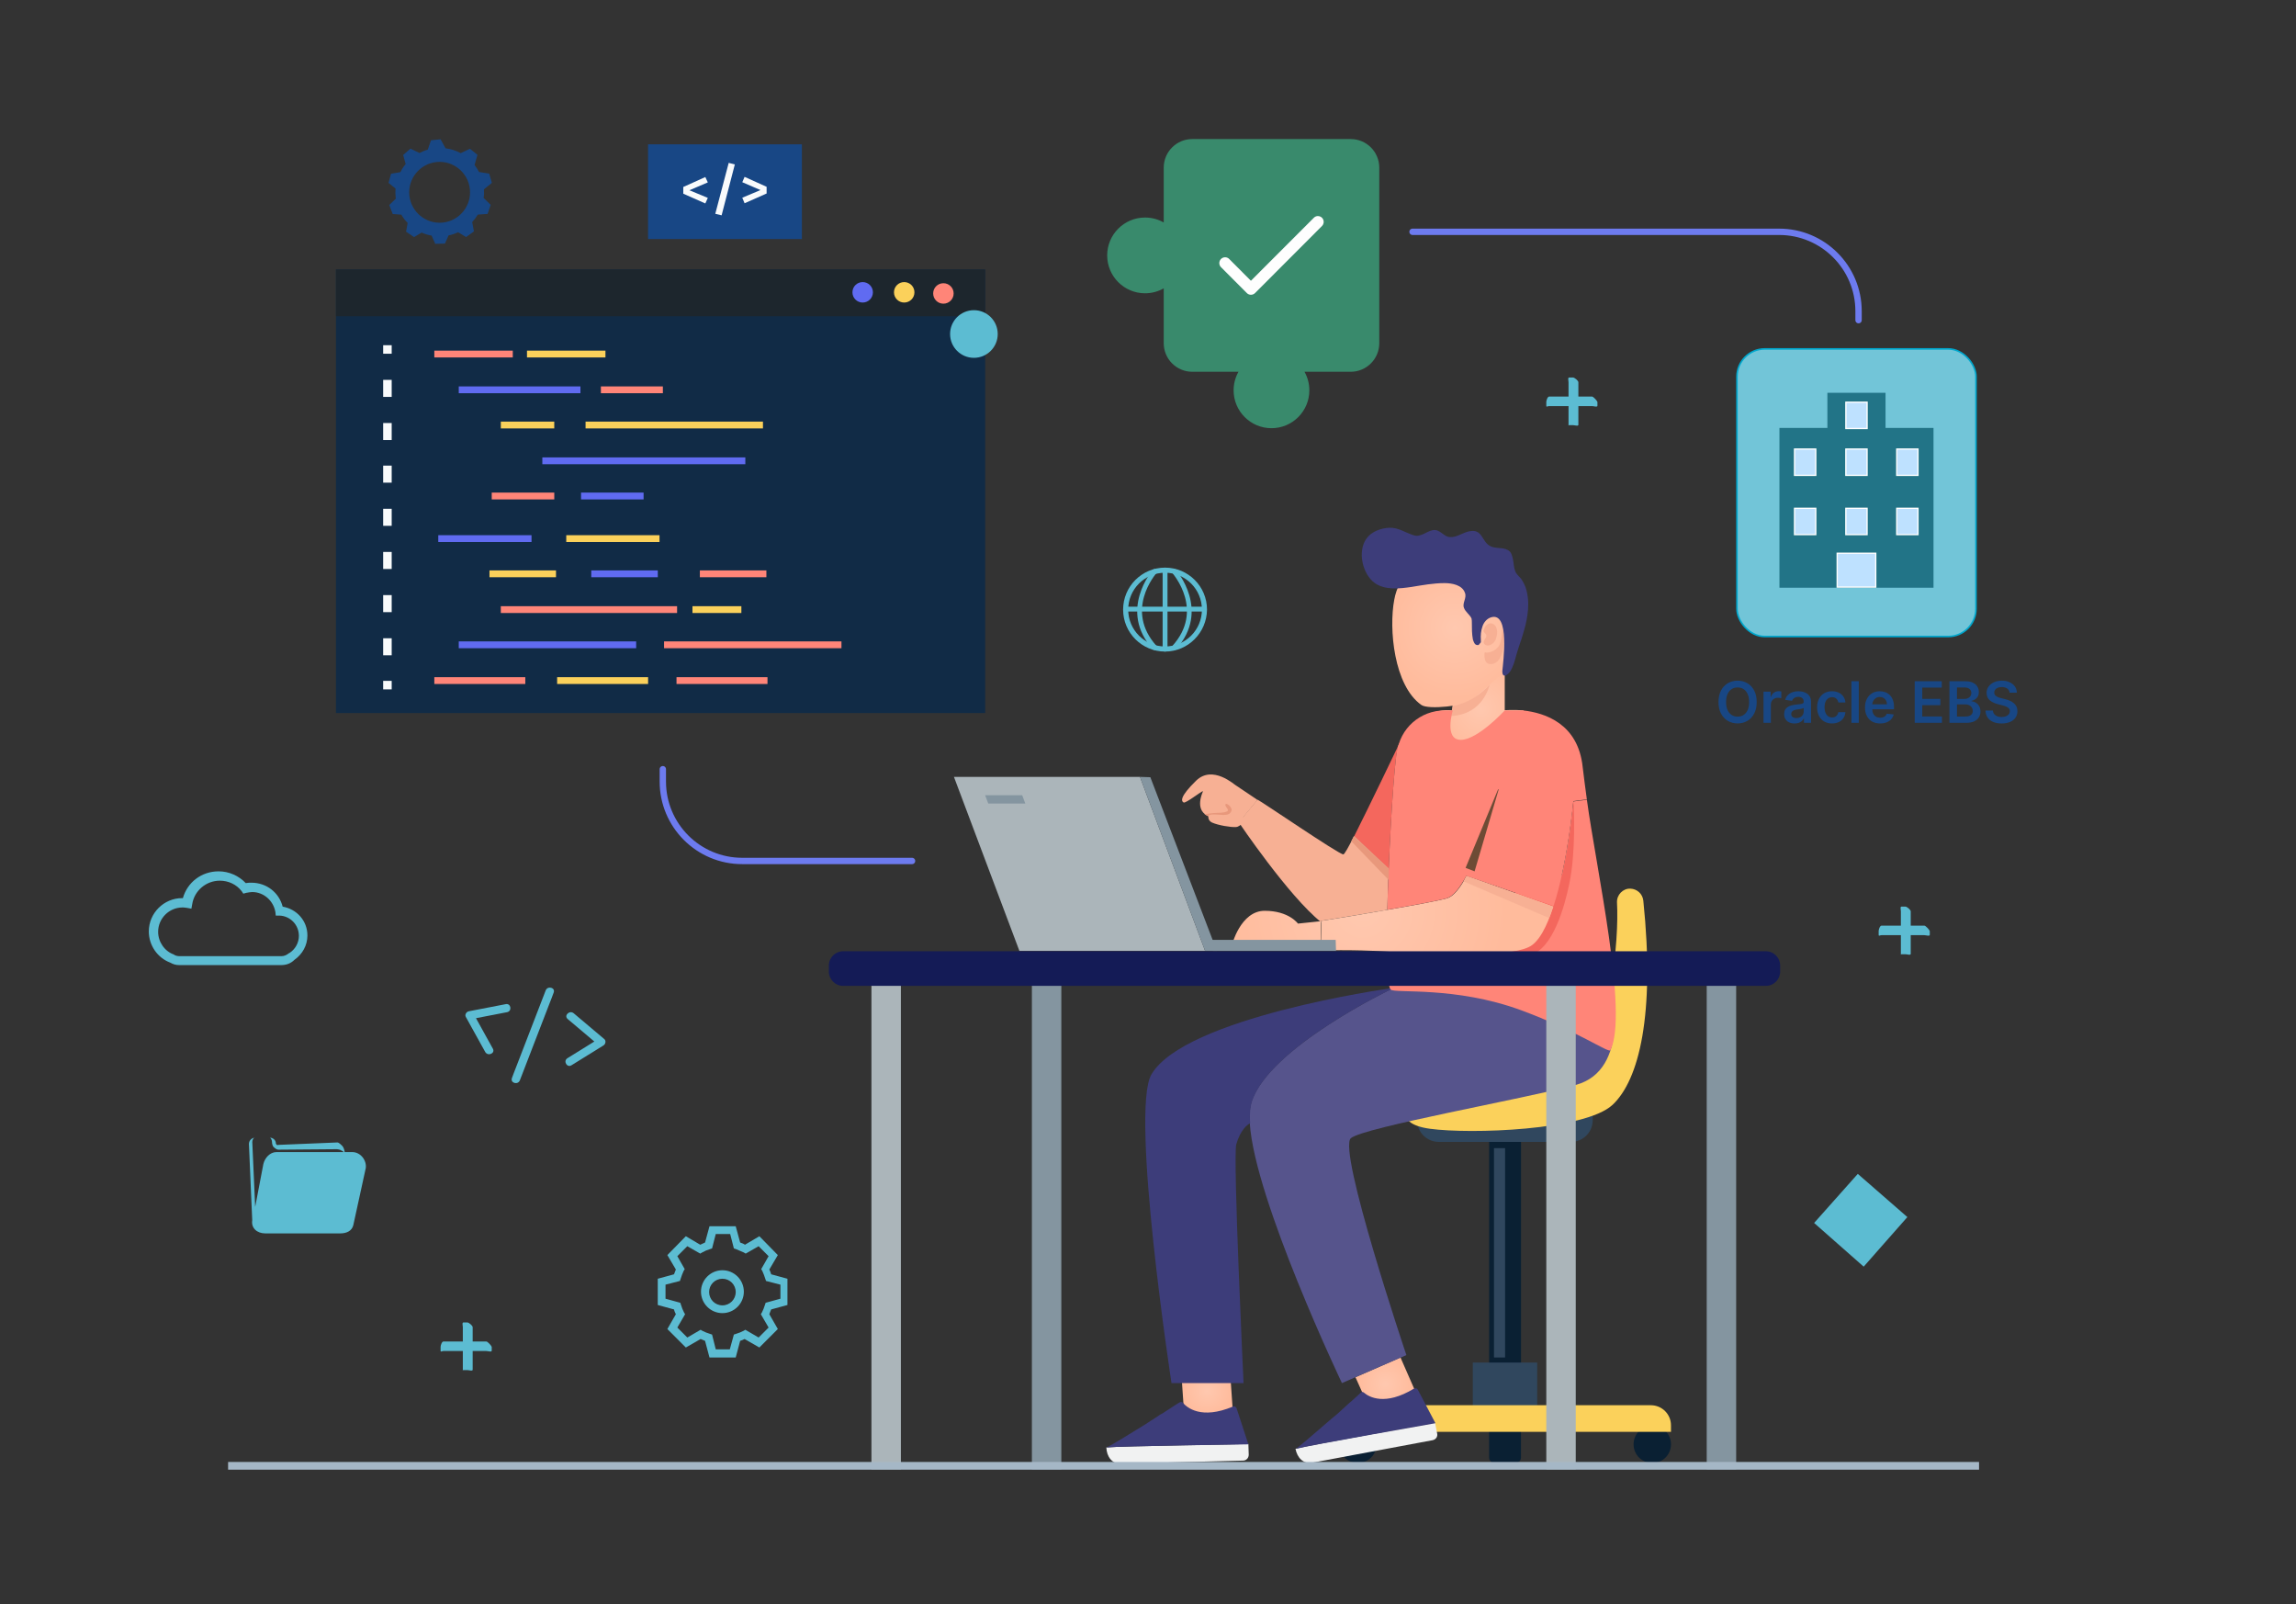 <svg width="723" height="505" viewBox="0 0 723 505" fill="none" xmlns="http://www.w3.org/2000/svg">
<rect x="0" y="0" width="723" height="505" fill="#333333" stroke="none"/>
<path d="M152.396 59.592L154.891 57.566L154.05 54.654L150.853 54.148C150.427 53.356 149.958 52.618 149.445 51.934L150.345 48.745L147.985 46.825L145.08 48.206C143.623 47.422 141.996 46.901 140.303 46.682L138.733 43.846L135.717 44.156L134.695 47.112C133.786 47.353 132.892 47.74 132.1 48.166L129.255 46.788L126.955 48.794L127.742 51.662C127.082 52.418 126.53 53.261 126.085 54.192L123.139 54.692L122.354 57.575L124.553 59.363C124.493 60.205 124.481 61.042 124.571 61.917C124.591 62.112 124.611 62.306 124.636 62.55L122.579 64.531L123.658 67.369L126.383 67.579C126.925 68.556 127.604 69.42 128.37 70.176L127.868 72.931L130.402 74.636L132.763 73.214C133.742 73.654 134.808 73.986 135.908 74.168L137.059 76.753L140.099 76.685L141.259 74.108C142.319 73.901 143.316 73.552 144.253 73.112L146.768 74.622L149.239 72.844L148.69 69.903C149.355 69.195 149.961 68.395 150.464 67.557L153.538 67.339L154.522 64.485L152.283 62.307C152.441 61.456 152.448 60.57 152.396 59.592ZM128.904 61.52C128.363 56.267 132.202 51.547 137.455 51.006C142.708 50.465 147.428 54.304 147.969 59.557C148.51 64.809 144.671 69.53 139.418 70.071C134.166 70.612 129.445 66.773 128.904 61.52Z" fill="#184785"/>
<path d="M310.226 84.84H105.789V224.47H310.226V84.84Z" fill="#112B46"/>
<path d="M310.226 84.84H105.789V99.554H310.226V84.84Z" fill="#1D262D"/>
<path d="M274.875 92.021C274.875 93.809 273.443 95.239 271.653 95.239C269.862 95.239 268.43 93.809 268.43 92.021C268.43 90.233 269.862 88.803 271.653 88.803C273.443 88.803 274.875 90.233 274.875 92.021Z" fill="#606BF1"/>
<path d="M287.954 92.021C287.954 93.809 286.521 95.239 284.731 95.239C282.94 95.239 281.508 93.809 281.508 92.021C281.508 90.233 282.94 88.803 284.731 88.803C286.521 88.803 287.954 90.233 287.954 92.021Z" fill="#FBD15B"/>
<path d="M300.297 92.378C300.297 94.166 298.865 95.596 297.074 95.596C295.284 95.596 293.852 94.166 293.852 92.378C293.852 90.59 295.284 89.16 297.074 89.16C298.865 89.16 300.297 90.59 300.297 92.378Z" fill="#FF8578"/>
<path d="M161.474 110.379H136.766V112.524H161.474V110.379Z" fill="#FF8578"/>
<path d="M190.654 110.379H165.945V112.524H190.654V110.379Z" fill="#FBD15B"/>
<path d="M182.778 121.641H144.461V123.786H182.778V121.641Z" fill="#606BF1"/>
<path d="M208.735 121.641H189.219V123.786H208.735V121.641Z" fill="#FF8578"/>
<path d="M174.534 132.723H157.703V134.868H174.534V132.723Z" fill="#FBD15B"/>
<path d="M240.254 132.723H184.391V134.868H240.254V132.723Z" fill="#FBD15B"/>
<path d="M234.702 143.99H170.781V146.136H234.702V143.99Z" fill="#606BF1"/>
<path d="M174.539 155.072H154.844V157.218H174.539V155.072Z" fill="#FF8578"/>
<path d="M202.664 155.072H182.969V157.218H202.664V155.072Z" fill="#606BF1"/>
<path d="M165.414 213.176H136.766V215.321H165.414V213.176Z" fill="#FF8578"/>
<path d="M204.085 213.176H175.438V215.321H204.085V213.176Z" fill="#FBD15B"/>
<path d="M241.679 213.176H213.031V215.321H241.679V213.176Z" fill="#FF8578"/>
<path d="M200.324 201.914H144.461V204.059H200.324V201.914Z" fill="#606BF1"/>
<path d="M264.973 201.914H209.109V204.059H264.973V201.914Z" fill="#FF8578"/>
<path d="M213.209 190.83H157.703V192.975H213.209V190.83Z" fill="#FF8578"/>
<path d="M233.453 190.83H218.055V192.975H233.453V190.83Z" fill="#FBD15B"/>
<path d="M175.082 179.566H154.133V181.712H175.082V179.566Z" fill="#FBD15B"/>
<path d="M207.136 179.566H186.188V181.712H207.136V179.566Z" fill="#606BF1"/>
<path d="M241.332 179.566H220.383V181.712H241.332V179.566Z" fill="#FF8578"/>
<path d="M207.677 168.48H178.312V170.626H207.677V168.48Z" fill="#FBD15B"/>
<path d="M167.372 168.48H138.008V170.626H167.372V168.48Z" fill="#606BF1"/>
<path d="M123.342 108.672H120.656V111.354H123.342V108.672Z" fill="#F9FBFC"/>
<path d="M123.342 206.292H120.656V200.929H123.342V206.292ZM123.342 192.705H120.656V187.341H123.342V192.705ZM123.342 179.117H120.656V173.753H123.342V179.117ZM123.342 165.529H120.656V160.166H123.342V165.529ZM123.342 151.942H120.656V146.578H123.342V151.942ZM123.342 138.533H120.656V133.17H123.342V138.533ZM123.342 124.946H120.656V119.582H123.342V124.946Z" fill="#F9FBFC"/>
<path d="M123.342 214.336H120.656V217.018H123.342V214.336Z" fill="#F9FBFC"/>
<path d="M252.513 45.434H204.07V75.251H252.513V45.434Z" fill="#184785"/>
<path d="M222.886 57.419L217.095 59.889L222.886 62.298L222.102 64.045L215.164 60.973V58.865L222.102 55.732L222.886 57.419Z" fill="#F9FBFC"/>
<path d="M231.396 51.757L227.233 67.781L225.242 67.299L229.465 51.275L231.396 51.757Z" fill="#F9FBFC"/>
<path d="M241.404 58.806V60.914L234.466 63.987L233.742 62.24L239.473 59.83L233.742 57.361L234.466 55.674L241.404 58.806Z" fill="#F9FBFC"/>
<path d="M479.727 223.649C479.618 224.848 477.873 237.81 464.673 237.81C450.71 237.81 453.11 223.976 453.11 223.976V223.867C454.419 223.54 455.946 223.432 457.474 223.649V217.114L473.291 208.291H473.837V223.54C473.728 223.649 476.237 223.323 479.727 223.649Z" fill="url(#paint0_radial_2590_454)"/>
<path d="M471.99 179.205C474.281 181.492 475.917 184.433 476.79 188.028C478.317 194.672 476.899 201.752 474.935 208.288C474.608 209.377 474.172 210.466 473.517 211.447C473.081 212.1 472.426 212.645 471.772 213.189C468.936 215.586 466.099 218.091 463.372 220.487C461.518 222.121 449.736 223.537 447.555 221.903C438.937 215.804 437.3 197.94 439.046 188.79C441.773 173.759 461.299 168.313 471.99 179.205Z" fill="url(#paint1_radial_2590_454)"/>
<path d="M467.189 198.596C467.298 197.18 468.825 195.546 470.352 196.527C471.879 197.507 471.552 200.121 470.897 201.537C470.352 202.626 468.716 203.824 467.516 202.844C466.534 201.973 468.061 200.992 468.061 200.121C468.061 199.359 466.643 198.923 467.298 198.16" fill="#F7B094"/>
<path d="M467.518 205.349C469.045 205.785 471.772 204.587 472.427 202.408C473.081 200.23 473.081 197.725 473.081 197.725C473.081 197.725 473.845 199.685 473.518 202.844C473.191 206.003 471.991 209.053 469.482 209.053C466.864 209.162 467.518 205.349 467.518 205.349Z" fill="#F7B094"/>
<path d="M465.555 203.061C465.555 203.061 465.446 203.061 465.337 203.061C464.355 203.17 464.028 201.972 463.809 201.318C463.482 199.576 463.482 197.833 463.482 196.09C463.482 195.654 463.482 195.11 463.373 194.674C462.828 193.476 461.409 192.604 460.973 191.297C460.428 189.772 461.955 188.247 461.3 186.614C460.428 184.108 457.155 183.564 454.864 183.564C451.373 183.564 447.883 184.217 444.501 184.762C440.792 185.306 436.21 185.851 432.938 183.564C429.011 180.732 427.374 173.543 430.32 169.512C431.847 167.334 434.901 166.245 437.519 166.136C440.356 166.027 442.646 167.77 445.265 168.532C447.337 169.186 449.301 167.225 451.155 166.898C453.555 166.463 454.537 169.077 456.719 169.077C458.791 169.186 460.755 167.552 462.828 167.225C466.864 166.463 466.537 170.493 469.264 171.909C470.9 172.78 473.082 172.236 474.718 173.107C476.027 173.76 476.136 174.959 476.463 176.266C476.682 177.355 476.682 178.662 477.118 179.751C477.445 180.732 478.209 181.276 478.863 182.039C479.518 182.91 479.954 183.782 480.391 184.871C481.154 187.158 481.372 189.663 481.154 192.06C480.827 196.09 479.518 200.011 478.209 203.824C477.336 206.329 477.009 208.834 475.7 211.122C475.373 211.775 473.736 213.518 473.191 212.211C473.082 211.884 473.082 211.557 473.082 211.231C473.3 208.725 475.591 192.387 469.482 194.347C468.173 194.783 467.3 195.872 466.864 197.07C466.318 198.595 466.209 200.011 466.318 201.536C466.318 201.754 466.318 201.972 466.318 202.19C465.882 202.626 465.773 202.952 465.555 203.061Z" fill="#3D3D7A"/>
<path d="M457.374 222.232C464.355 221.143 469.046 215.588 469.046 215.588C469.046 215.588 467.192 224.955 456.938 225.391L457.374 222.232Z" fill="#F7B094"/>
<path d="M468.922 349.674H478.958V446.072C478.958 447.053 478.194 447.815 477.212 447.815H470.667C469.685 447.815 468.922 447.053 468.922 446.072V349.674Z" fill="#0A2033"/>
<path d="M446.234 351.09H501.541V352.615C501.541 356.427 498.487 359.477 494.669 359.477H453.107C449.289 359.477 446.234 356.427 446.234 352.615V351.09Z" fill="#30475E"/>
<path d="M468.914 436.484H478.95V458.814C478.95 459.794 478.186 460.557 477.205 460.557H470.659C469.678 460.557 468.914 459.794 468.914 458.814V436.484Z" fill="#0A2033"/>
<path d="M421.68 454.677C421.68 457.945 424.298 460.559 427.57 460.559C430.843 460.559 433.461 457.945 433.461 454.677C433.461 451.409 430.843 448.795 427.57 448.795C424.298 448.795 421.68 451.409 421.68 454.677Z" fill="#0A2033"/>
<path d="M514.406 454.677C514.406 457.945 517.024 460.559 520.297 460.559C523.57 460.559 526.188 457.945 526.188 454.677C526.188 451.409 523.57 448.795 520.297 448.795C517.024 448.795 514.406 451.409 514.406 454.677Z" fill="#0A2033"/>
<path d="M463.772 446.586H484.062V428.94H463.772V446.586Z" fill="#30475E"/>
<path d="M421.679 450.756H526.185V448.687C526.185 445.201 523.348 442.369 519.858 442.369H427.897C424.407 442.369 421.57 445.201 421.57 448.687V450.756H421.679Z" fill="#FBD15B"/>
<path d="M473.944 361.439H470.453V427.339H473.944V361.439Z" fill="#30475E"/>
<path d="M513.441 279.744C511.041 279.635 509.077 281.705 509.186 284.101C509.841 296.083 507.332 325.275 496.205 335.187C482.569 347.387 443.843 345.753 443.843 345.753C443.843 345.753 437.407 353.595 450.28 355.338C463.043 357.081 499.041 355.883 507.768 347.822C516.168 339.98 521.186 319.393 517.477 283.557C517.259 281.378 515.514 279.853 513.441 279.744Z" fill="#FBD15B"/>
<path d="M441.009 427.34L445.591 437.797L431.519 444.005L426.828 433.549L441.009 427.34Z" fill="url(#paint2_radial_2590_454)"/>
<path d="M507.439 310.9C506.566 312.643 443.951 310.9 437.951 311.445C437.951 311.445 399.661 329.744 394.098 346.846C393.552 348.588 393.334 350.876 393.552 353.599C395.08 377.671 422.569 435.401 422.569 435.401L426.824 433.55L440.896 427.45L442.86 426.578C442.86 426.578 421.042 361.768 425.406 358.283C429.769 354.797 479.186 346.083 496.312 341.508C513.548 336.716 507.439 310.9 507.439 310.9Z" fill="#56548C"/>
<path d="M387.225 430.062L388.316 445.857H372.935L371.844 430.062H387.225Z" fill="url(#paint3_radial_2590_454)"/>
<path d="M437.734 311.01L437.189 311.228C437.189 311.228 373.045 320.268 362.573 338.241C355.81 349.896 368.9 435.402 368.9 435.402H391.59C391.59 435.402 388.208 364.165 389.299 360.244C390.608 355.669 392.79 354.035 393.663 353.599C393.445 350.876 393.663 348.589 394.208 346.846C399.663 329.745 438.061 311.445 438.061 311.445C437.952 311.445 437.843 311.228 437.734 311.01Z" fill="#3D3D7A"/>
<path d="M499.701 251.754L495.447 252.299C495.447 252.299 494.356 263.845 491.847 275.499L438.176 295.868L437.412 299.79C437.194 299.79 436.976 299.79 436.758 299.79C436.758 300.552 436.758 301.424 436.758 302.077C436.867 306.543 437.194 309.811 437.631 311.009C437.74 311.227 437.849 311.445 437.958 311.554C439.376 312.752 458.357 310.464 478.865 317.98C496.647 324.516 506.573 331.596 507.119 330.615C512.791 318.96 502.646 273.43 499.701 251.754Z" fill="#FF8578"/>
<path d="M494.138 278.331C492.72 285.194 489.011 298.809 481.811 300.661C472.32 303.057 453.994 302.948 436.867 301.968C436.867 301.206 436.867 300.443 436.867 299.681C437.085 299.681 437.304 299.681 437.522 299.681L438.285 295.759L491.956 275.39C494.465 263.844 495.556 252.189 495.556 252.189C495.556 252.189 495.556 252.298 495.556 252.407C495.556 254.368 496.32 268.201 494.138 278.331Z" fill="#F4675D"/>
<path d="M440.354 234.652C439.372 236.395 438.063 255.021 437.299 273.538L426.391 263.3C430.972 254.259 440.354 234.652 440.354 234.652Z" fill="#F4675D"/>
<path d="M433.814 286.937C424.542 288.571 416.033 289.878 416.033 289.878V290.313C405.779 282.144 390.07 258.834 390.07 258.834C390.07 258.834 394.761 253.17 395.961 251.754C396.179 251.536 421.706 269.073 423.015 268.964C423.342 268.964 424.651 266.677 426.396 263.191L437.305 273.43C437.087 277.787 436.978 282.253 436.869 286.392C435.887 286.61 434.796 286.828 433.814 286.937Z" fill="#F7B094"/>
<path d="M416.027 289.986L415.809 297.611H387.883C387.883 297.611 390.61 286.719 398.246 286.719C405.882 286.719 408.718 290.749 408.718 290.749L416.027 289.986Z" fill="url(#paint4_radial_2590_454)"/>
<path d="M395.737 251.645L395.955 251.863C394.755 253.388 390.064 258.943 390.064 258.943L387.119 256.873C387.119 256.873 383.955 258.834 380.137 256.765C376.21 254.695 378.61 249.684 378.828 249.031C378.064 249.249 373.374 252.952 372.719 252.625C371.956 252.19 371.41 250.883 376.646 245.763C381.883 240.644 388.864 247.179 389.082 247.179L395.737 251.645Z" fill="#F7B094"/>
<path d="M380.794 255.891C380.794 255.891 379.703 257.961 381.667 258.941C383.631 259.812 387.558 260.466 389.194 260.357C390.83 260.248 392.139 257.852 392.139 257.852L387.121 253.168H383.085L380.794 255.891Z" fill="#F7B094"/>
<path d="M380.466 256.981C380.793 256.001 383.629 256.546 385.375 256.546C386.684 256.546 387.447 256.219 387.774 255.239C388.211 254.258 386.247 252.624 385.92 253.169C385.593 253.714 386.574 254.367 386.684 255.021C386.684 255.674 384.829 255.892 383.302 255.892C381.775 255.892 379.266 256.328 379.266 256.328L380.466 256.981Z" fill="#E8987C"/>
<path d="M489.119 285.407L461.847 275.713C459.884 279.416 457.702 282.248 455.63 282.793C452.466 283.664 444.721 285.08 436.976 286.388C435.994 286.605 434.903 286.714 433.921 286.932C424.649 288.566 416.14 289.873 416.14 289.873V290.309V290.636L415.922 297.498V299.241C415.922 299.241 425.194 298.805 436.867 299.567C453.23 300.766 474.392 301.419 481.374 298.151C484.538 296.735 487.156 291.616 489.119 285.407Z" fill="url(#paint5_radial_2590_454)"/>
<path d="M461.732 275.713L489.113 285.407L487.804 289.002L460.859 277.456L461.732 275.713Z" fill="#F7B094"/>
<path d="M461.731 275.714C459.768 279.418 457.586 282.25 455.513 282.795C452.35 283.666 444.605 285.082 436.859 286.389C436.968 282.25 437.078 277.893 437.296 273.427C438.059 254.91 439.368 236.284 440.35 234.541C441.877 231.6 446.241 225.282 453.004 223.866V223.975C453.004 223.975 450.713 237.809 464.567 237.809C477.876 237.809 479.512 224.956 479.621 223.648C486.494 224.411 496.966 227.788 498.384 241.512C498.712 244.235 499.148 247.721 499.693 251.642L495.439 252.187C495.439 252.187 493.694 271.466 489.221 285.191H489.112L461.731 275.714Z" fill="#FF8578"/>
<path d="M461.508 273.211L472.417 246.852L464.344 274.301L461.508 273.211Z" fill="#6D4B35"/>
<path d="M479.732 223.648H473.841C473.841 223.648 465.333 232.907 459.987 232.907C454.642 232.907 457.478 223.648 457.478 223.648H454.86C447.224 223.648 440.788 229.313 439.915 236.937C439.806 237.809 439.697 238.571 439.697 239.334C439.152 244.998 461.842 249.028 461.842 249.028L473.514 248.374L480.605 234.541L482.023 228.877L479.732 223.648Z" fill="#FF8578"/>
<path d="M407.945 456.095C408.491 458.927 410.454 460.997 413.291 460.452L451.144 453.372C452.126 453.154 452.78 452.283 452.562 451.302L451.907 447.926C452.016 447.926 412.2 454.897 407.945 456.095Z" fill="#F1F2F2"/>
<path d="M419.291 446.617C419.727 446.29 420.054 445.963 420.491 445.636C421.254 444.983 422.018 444.329 422.672 443.676C423 443.349 423.436 443.022 423.763 442.695C424.418 442.042 425.072 441.497 425.727 440.953C426.163 440.626 426.49 440.19 426.927 439.863C427.581 439.319 428.127 438.774 428.454 438.447C428.781 438.12 429.218 438.12 429.545 438.447C431.072 439.754 436.09 442.695 445.253 437.14C445.69 436.922 446.235 437.031 446.453 437.467L452.017 448.033C452.017 448.033 412.2 455.004 408.055 456.093C409.364 455.222 414.382 450.865 419.291 446.617Z" fill="#3D3D7A"/>
<path d="M348.383 455.662C348.492 458.494 350.128 460.89 352.964 460.781L391.472 459.801C392.454 459.801 393.218 458.929 393.218 457.949L393.108 454.572C393.108 454.681 352.637 455.226 348.383 455.662Z" fill="#F1F2F2"/>
<path d="M361.037 448.146C361.473 447.819 361.91 447.601 362.346 447.274C363.219 446.73 364.091 446.185 364.855 445.641C365.291 445.314 365.728 445.096 366.164 444.878C366.928 444.333 367.691 443.898 368.346 443.462C368.782 443.135 369.218 442.917 369.655 442.591C370.418 442.155 370.964 441.719 371.4 441.501C371.727 441.284 372.273 441.284 372.491 441.61C373.8 443.135 378.273 446.948 388.2 442.809C388.636 442.591 389.181 442.809 389.4 443.353L393.108 454.681C393.108 454.681 352.746 455.226 348.383 455.662C349.801 455.117 355.583 451.523 361.037 448.146Z" fill="#3D3D7A"/>
<path d="M321.008 299.35L300.391 244.561H358.97L379.479 299.35H321.008Z" fill="#ABB5BA"/>
<path d="M383.186 299.35H379.477L358.969 244.561L362.241 244.669L381.222 294.23L383.186 299.35Z" fill="#8495A0"/>
<path d="M381.982 299.351H420.708L420.599 295.865C420.599 295.865 381.873 295.865 381.219 295.865" fill="#8495A0"/>
<path d="M546.71 309.809H537.438V462.521H546.71V309.809Z" fill="#8495A0"/>
<path d="M496.194 309.809H486.922V462.521H496.194V309.809Z" fill="#ABB5BA"/>
<path d="M334.21 309.809H324.938V462.521H334.21V309.809Z" fill="#8495A0"/>
<path d="M283.686 309.809H274.414V462.521H283.686V309.809Z" fill="#ABB5BA"/>
<path d="M556.088 310.351H265.48C262.971 310.351 261.008 308.282 261.008 305.886V303.925C261.008 301.42 263.08 299.459 265.48 299.459H556.088C558.597 299.459 560.561 301.529 560.561 303.925V305.886C560.561 308.282 558.597 310.351 556.088 310.351Z" fill="#141B56"/>
<path d="M310.211 250.334L311.193 252.948H322.865L321.883 250.334H310.211Z" fill="#8495A0"/>
<path d="M426.279 263.297L425.516 264.822L437.297 277.021V273.427L426.279 263.297Z" fill="#E8987C"/>
<path d="M623.191 460.229H71.828V462.656H623.191V460.229Z" fill="#A5B7C6"/>
<path d="M553.18 221.005C553.18 222.416 552.916 223.624 552.387 224.63C551.863 225.631 551.147 226.398 550.24 226.931C549.336 227.463 548.311 227.73 547.165 227.73C546.019 227.73 544.992 227.463 544.084 226.931C543.181 226.394 542.465 225.625 541.936 224.623C541.412 223.618 541.15 222.412 541.15 221.005C541.15 219.595 541.412 218.389 541.936 217.387C542.465 216.382 543.181 215.613 544.084 215.08C544.992 214.547 546.019 214.281 547.165 214.281C548.311 214.281 549.336 214.547 550.24 215.08C551.147 215.613 551.863 216.382 552.387 217.387C552.916 218.389 553.18 219.595 553.18 221.005ZM550.796 221.005C550.796 220.012 550.64 219.175 550.329 218.493C550.022 217.807 549.596 217.289 549.051 216.94C548.505 216.586 547.877 216.409 547.165 216.409C546.453 216.409 545.825 216.586 545.279 216.94C544.734 217.289 544.306 217.807 543.995 218.493C543.688 219.175 543.534 220.012 543.534 221.005C543.534 221.998 543.688 222.838 543.995 223.524C544.306 224.206 544.734 224.723 545.279 225.077C545.825 225.426 546.453 225.601 547.165 225.601C547.877 225.601 548.505 225.426 549.051 225.077C549.596 224.723 550.022 224.206 550.329 223.524C550.64 222.838 550.796 221.998 550.796 221.005ZM555.32 227.551V217.733H557.563V219.369H557.666C557.845 218.802 558.151 218.365 558.586 218.059C559.025 217.748 559.526 217.592 560.088 217.592C560.216 217.592 560.359 217.598 560.517 217.611C560.678 217.62 560.813 217.635 560.919 217.656V219.784C560.821 219.75 560.666 219.721 560.453 219.695C560.244 219.665 560.041 219.65 559.845 219.65C559.423 219.65 559.044 219.742 558.708 219.925C558.375 220.104 558.113 220.353 557.921 220.673C557.73 220.993 557.634 221.361 557.634 221.779V227.551H555.32ZM565.106 227.749C564.484 227.749 563.923 227.638 563.425 227.417C562.931 227.191 562.539 226.858 562.249 226.419C561.963 225.98 561.82 225.439 561.82 224.796C561.82 224.242 561.923 223.784 562.127 223.422C562.332 223.059 562.611 222.77 562.965 222.552C563.318 222.335 563.717 222.171 564.16 222.06C564.607 221.945 565.07 221.862 565.547 221.811C566.122 221.751 566.589 221.698 566.947 221.651C567.305 221.6 567.565 221.523 567.727 221.421C567.893 221.314 567.976 221.15 567.976 220.929V220.89C567.976 220.409 567.833 220.036 567.548 219.772C567.262 219.507 566.851 219.375 566.314 219.375C565.747 219.375 565.298 219.499 564.965 219.746C564.637 219.993 564.416 220.285 564.301 220.622L562.14 220.315C562.311 219.718 562.592 219.22 562.984 218.819C563.376 218.414 563.855 218.112 564.422 217.912C564.989 217.707 565.615 217.605 566.301 217.605C566.774 217.605 567.245 217.66 567.714 217.771C568.183 217.882 568.611 218.065 568.999 218.321C569.387 218.572 569.698 218.915 569.932 219.35C570.171 219.784 570.29 220.328 570.29 220.98V227.551H568.066V226.202H567.989C567.848 226.475 567.65 226.73 567.394 226.969C567.143 227.203 566.825 227.393 566.442 227.538C566.063 227.679 565.617 227.749 565.106 227.749ZM565.707 226.049C566.171 226.049 566.574 225.957 566.915 225.774C567.256 225.586 567.518 225.339 567.701 225.032C567.889 224.725 567.982 224.391 567.982 224.029V222.872C567.91 222.931 567.786 222.987 567.612 223.038C567.441 223.089 567.249 223.134 567.036 223.172C566.823 223.211 566.612 223.245 566.404 223.275C566.195 223.304 566.014 223.33 565.86 223.351C565.515 223.398 565.206 223.475 564.933 223.581C564.661 223.688 564.445 223.837 564.288 224.029C564.13 224.216 564.051 224.459 564.051 224.757C564.051 225.184 564.207 225.505 564.518 225.723C564.829 225.94 565.225 226.049 565.707 226.049ZM576.899 227.743C575.919 227.743 575.078 227.527 574.374 227.097C573.676 226.667 573.137 226.072 572.757 225.314C572.382 224.551 572.195 223.673 572.195 222.68C572.195 221.683 572.387 220.803 572.77 220.04C573.154 219.273 573.695 218.676 574.394 218.25C575.097 217.82 575.928 217.605 576.887 217.605C577.683 217.605 578.389 217.752 579.002 218.046C579.62 218.336 580.112 218.747 580.479 219.279C580.845 219.808 581.054 220.426 581.105 221.133H578.894C578.804 220.66 578.591 220.266 578.254 219.951C577.922 219.631 577.477 219.471 576.919 219.471C576.445 219.471 576.03 219.599 575.672 219.855C575.314 220.106 575.035 220.468 574.835 220.941C574.639 221.414 574.541 221.981 574.541 222.642C574.541 223.311 574.639 223.886 574.835 224.368C575.031 224.845 575.306 225.213 575.659 225.473C576.017 225.729 576.437 225.857 576.919 225.857C577.259 225.857 577.564 225.793 577.833 225.665C578.105 225.533 578.333 225.343 578.517 225.096C578.7 224.849 578.825 224.549 578.894 224.195H581.105C581.05 224.89 580.845 225.505 580.492 226.042C580.138 226.575 579.656 226.993 579.047 227.295C578.438 227.593 577.722 227.743 576.899 227.743ZM585.319 214.46V227.551H583.005V214.46H585.319ZM592.045 227.743C591.061 227.743 590.211 227.538 589.495 227.129C588.783 226.716 588.236 226.132 587.852 225.377C587.469 224.619 587.277 223.726 587.277 222.699C587.277 221.689 587.469 220.803 587.852 220.04C588.24 219.273 588.781 218.676 589.476 218.25C590.17 217.82 590.986 217.605 591.924 217.605C592.529 217.605 593.1 217.703 593.637 217.899C594.178 218.091 594.655 218.389 595.069 218.794C595.486 219.199 595.814 219.714 596.053 220.341C596.292 220.963 596.411 221.704 596.411 222.565V223.275H588.363V221.715H594.193C594.189 221.272 594.093 220.877 593.905 220.532C593.718 220.183 593.456 219.908 593.119 219.708C592.787 219.507 592.399 219.407 591.956 219.407C591.483 219.407 591.067 219.522 590.709 219.752C590.351 219.978 590.072 220.277 589.872 220.647C589.676 221.014 589.576 221.417 589.572 221.855V223.217C589.572 223.788 589.676 224.278 589.885 224.687C590.094 225.092 590.385 225.403 590.76 225.62C591.135 225.833 591.574 225.94 592.077 225.94C592.414 225.94 592.719 225.893 592.991 225.799C593.264 225.701 593.501 225.559 593.701 225.371C593.901 225.184 594.052 224.951 594.155 224.674L596.315 224.917C596.179 225.488 595.919 225.987 595.535 226.413C595.156 226.835 594.67 227.163 594.078 227.397C593.486 227.627 592.808 227.743 592.045 227.743ZM602.936 227.551V214.46H611.45V216.448H605.307V220.002H611.009V221.99H605.307V225.563H611.501V227.551H602.936ZM613.869 227.551V214.46H618.881C619.827 214.46 620.613 214.609 621.239 214.907C621.87 215.201 622.341 215.604 622.652 216.115C622.967 216.627 623.125 217.206 623.125 217.854C623.125 218.387 623.023 218.843 622.818 219.222C622.614 219.597 622.339 219.902 621.994 220.136C621.648 220.37 621.263 220.539 620.837 220.641V220.769C621.301 220.794 621.746 220.937 622.173 221.197C622.603 221.453 622.955 221.815 623.227 222.284C623.5 222.752 623.636 223.319 623.636 223.984C623.636 224.662 623.472 225.271 623.144 225.812C622.816 226.349 622.322 226.773 621.661 227.084C621.001 227.395 620.17 227.551 619.168 227.551H613.869ZM616.241 225.569H618.791C619.652 225.569 620.272 225.405 620.651 225.077C621.035 224.745 621.227 224.319 621.227 223.799C621.227 223.411 621.131 223.061 620.939 222.75C620.747 222.435 620.474 222.188 620.121 222.009C619.767 221.826 619.345 221.734 618.855 221.734H616.241V225.569ZM616.241 220.027H618.587C618.996 220.027 619.364 219.953 619.692 219.804C620.021 219.65 620.278 219.435 620.466 219.158C620.658 218.877 620.754 218.544 620.754 218.161C620.754 217.654 620.575 217.236 620.217 216.908C619.863 216.58 619.337 216.416 618.638 216.416H616.241V220.027ZM632.814 218.059C632.754 217.5 632.503 217.066 632.059 216.755C631.621 216.444 631.05 216.288 630.346 216.288C629.852 216.288 629.428 216.363 629.074 216.512C628.721 216.661 628.45 216.863 628.263 217.119C628.075 217.375 627.979 217.667 627.975 217.995C627.975 218.267 628.037 218.504 628.16 218.704C628.288 218.904 628.461 219.075 628.678 219.216C628.895 219.352 629.136 219.467 629.4 219.561C629.665 219.654 629.931 219.733 630.199 219.797L631.427 220.104C631.921 220.219 632.396 220.375 632.852 220.571C633.312 220.767 633.724 221.014 634.086 221.312C634.452 221.61 634.742 221.971 634.955 222.392C635.168 222.814 635.275 223.309 635.275 223.875C635.275 224.642 635.079 225.318 634.687 225.902C634.295 226.481 633.728 226.935 632.986 227.263C632.249 227.587 631.356 227.749 630.308 227.749C629.29 227.749 628.405 227.591 627.655 227.276C626.91 226.961 626.326 226.5 625.904 225.895C625.486 225.29 625.26 224.553 625.226 223.684H627.559C627.594 224.14 627.734 224.519 627.981 224.821C628.229 225.124 628.55 225.35 628.947 225.499C629.347 225.648 629.795 225.723 630.289 225.723C630.805 225.723 631.256 225.646 631.644 225.493C632.036 225.335 632.343 225.118 632.564 224.841C632.786 224.559 632.899 224.231 632.903 223.856C632.899 223.515 632.799 223.234 632.603 223.012C632.407 222.787 632.132 222.599 631.778 222.45C631.429 222.297 631.02 222.16 630.551 222.041L629.062 221.657C627.983 221.38 627.131 220.961 626.505 220.398C625.883 219.831 625.572 219.079 625.572 218.142C625.572 217.37 625.78 216.695 626.198 216.115C626.62 215.536 627.193 215.086 627.917 214.767C628.642 214.443 629.462 214.281 630.378 214.281C631.307 214.281 632.121 214.443 632.82 214.767C633.523 215.086 634.075 215.532 634.476 216.103C634.876 216.669 635.083 217.321 635.096 218.059H632.814Z" fill="#184785"/>
<path d="M208.719 242.145V246.032C208.719 259.839 219.912 271.032 233.719 271.032H287.2" stroke="#6D7BEF" stroke-width="2" stroke-linecap="round"/>
<path d="M585.25 100.787L585.25 97.973C585.25 84.166 574.057 72.973 560.25 72.973L444.8 72.973" stroke="#6D7BEF" stroke-width="2" stroke-linecap="round"/>
<path d="M425.325 43.773C430.296 43.773 434.325 47.803 434.325 52.773V108.036C434.325 113.007 430.296 117.036 425.325 117.036H410.778C411.75 118.762 412.307 120.753 412.307 122.874C412.307 129.459 406.968 134.797 400.384 134.797C393.799 134.797 388.461 129.459 388.461 122.874C388.461 120.753 389.018 118.762 389.989 117.036H375.453C370.483 117.036 366.453 113.007 366.453 108.036V90.772C364.717 91.758 362.711 92.326 360.571 92.326C353.987 92.326 348.649 86.988 348.648 80.403C348.648 73.819 353.987 68.481 360.571 68.481C362.711 68.481 364.717 69.047 366.453 70.034V52.773C366.453 47.803 370.483 43.773 375.453 43.773H425.325Z" fill="#398A6C"/>
<path d="M414.964 68.012C414.49 68.026 414.039 68.225 413.708 68.567L393.907 88.384L387.177 81.638C387.014 81.445 386.812 81.287 386.585 81.175C386.358 81.063 386.11 81 385.857 80.989C385.604 80.979 385.352 81.021 385.116 81.113C384.88 81.205 384.666 81.345 384.487 81.525C384.309 81.704 384.169 81.919 384.077 82.156C383.986 82.392 383.944 82.645 383.955 82.899C383.966 83.152 384.029 83.4 384.141 83.628C384.253 83.856 384.411 84.058 384.604 84.221L392.626 92.264C392.968 92.606 393.431 92.797 393.914 92.797C394.397 92.797 394.86 92.606 395.202 92.264L416.285 71.149C416.546 70.892 416.723 70.562 416.795 70.202C416.867 69.842 416.829 69.469 416.687 69.131C416.545 68.793 416.304 68.506 415.997 68.306C415.69 68.107 415.33 68.004 414.964 68.012Z" fill="#FEFEFE"/>
<rect x="546.961" y="109.838" width="75.266" height="90.541" rx="8.75" fill="#72C5D8" stroke="#00A8CE" stroke-width="0.5"/>
<rect x="560.336" y="134.713" width="48.516" height="50.305" fill="#227487"/>
<rect x="575.438" y="123.652" width="18.312" height="13.752" fill="#227487"/>
<rect x="581.255" y="126.616" width="6.686" height="8.282" fill="#BEE1FF" stroke="white" stroke-width="0.4"/>
<rect x="565.091" y="141.362" width="6.686" height="8.282" fill="#BEE1FF" stroke="white" stroke-width="0.4"/>
<rect x="581.247" y="141.362" width="6.686" height="8.282" fill="#BEE1FF" stroke="white" stroke-width="0.4"/>
<rect x="597.278" y="141.362" width="6.686" height="8.282" fill="#BEE1FF" stroke="white" stroke-width="0.4"/>
<rect x="565.091" y="160.016" width="6.686" height="8.282" fill="#BEE1FF" stroke="white" stroke-width="0.4"/>
<rect x="581.247" y="160.016" width="6.686" height="8.282" fill="#BEE1FF" stroke="white" stroke-width="0.4"/>
<rect x="578.52" y="174.161" width="12.147" height="10.657" fill="#BEE1FF" stroke="white" stroke-width="0.4"/>
<rect x="597.278" y="160.016" width="6.686" height="8.282" fill="#BEE1FF" stroke="white" stroke-width="0.4"/>
<path d="M88.5 303.815H56.439C55.417 303.815 54.523 303.559 53.629 303.048C49.542 301.515 46.859 297.554 46.859 293.21C46.859 287.461 51.586 282.733 57.334 282.733C57.461 282.733 57.461 282.733 57.589 282.733C58.994 277.75 63.465 274.301 68.829 274.301C72.15 274.301 75.216 275.706 77.388 278.006C78.026 277.878 78.537 277.878 79.176 277.878C83.902 277.878 87.862 280.945 89.011 285.416C93.482 286.183 96.803 289.888 96.803 294.488C96.803 297.554 95.27 300.365 92.716 302.154C91.566 303.304 90.161 303.815 88.5 303.815ZM57.461 285.672C53.246 285.672 49.797 289.122 49.797 293.338C49.797 296.532 51.841 299.471 54.779 300.493L54.907 300.621C55.417 300.876 55.928 301.004 56.567 301.004H88.628C89.522 301.004 90.289 300.621 90.927 300.11L91.183 299.982C92.971 298.832 94.121 296.788 94.121 294.616C94.121 291.166 91.438 288.355 87.989 288.227H86.84L86.712 287.077C86.073 283.5 83.008 280.817 79.431 280.817C78.92 280.817 78.282 280.945 77.515 281.072L76.621 281.328L76.11 280.561C74.45 278.389 71.895 277.239 69.213 277.239C64.87 277.239 61.166 280.434 60.527 284.65L60.271 286.055L58.866 285.8C58.1 285.672 57.717 285.672 57.461 285.672Z" fill="#5CBCD2"/>
<path d="M231.674 427.34H223.414L222.018 422.103C221.552 421.87 221.087 421.754 220.621 421.521L215.967 424.198L210.15 418.379L212.826 413.723C212.593 413.258 212.361 412.792 212.244 412.211L207.125 410.814V402.551L212.244 401.155C212.477 400.689 212.593 400.107 212.826 399.642L210.15 395.103L215.967 389.168L220.505 391.844C220.97 391.612 221.552 391.379 222.018 391.146L223.414 386.025H231.674L233.071 391.146C233.652 391.379 234.118 391.495 234.583 391.844L239.121 389.168L244.938 395.103L242.262 399.642C242.495 400.107 242.728 400.689 242.844 401.155L247.963 402.551V410.814L242.844 412.211C242.611 412.676 242.495 413.142 242.262 413.723L244.938 418.379L239.121 424.198L234.467 421.521C234.001 421.754 233.536 421.986 233.071 422.103L231.674 427.34ZM225.392 424.779H229.813L231.093 420.124L231.791 419.892C232.605 419.659 233.42 419.31 234.118 418.961L234.7 418.611L238.888 421.055L242.029 417.913L239.586 413.723L239.935 413.142C240.284 412.443 240.633 411.629 240.866 410.814L241.099 410.116L245.753 408.836V404.413L241.215 403.249L240.982 402.551C240.75 401.736 240.401 400.922 240.052 400.107L239.702 399.525L242.029 395.452L238.888 392.31L234.816 394.637L234.234 394.288C233.42 393.939 232.605 393.59 231.791 393.241L231.093 393.008L229.929 388.469H225.392L224.228 393.008L223.53 393.241C222.716 393.474 221.901 393.823 221.087 394.288L220.505 394.637L216.433 392.31L213.291 395.452L215.618 399.525L215.269 400.107C214.92 400.922 214.571 401.736 214.339 402.551L214.106 403.249L209.568 404.413V408.836L214.222 410.116L214.455 410.814C214.688 411.629 215.037 412.443 215.386 413.142L215.735 413.723L213.291 417.913L216.433 421.055L220.621 418.611L221.203 418.961C221.901 419.31 222.716 419.659 223.53 419.892L224.228 420.124L225.392 424.779ZM227.486 413.374C223.763 413.374 220.738 410.349 220.738 406.624C220.738 402.9 223.763 399.874 227.486 399.874C231.209 399.874 234.234 402.9 234.234 406.624C234.234 410.349 231.209 413.374 227.486 413.374ZM227.486 402.551C225.159 402.551 223.297 404.413 223.297 406.741C223.297 409.068 225.159 410.93 227.486 410.93C229.813 410.93 231.674 409.068 231.674 406.741C231.674 404.413 229.813 402.551 227.486 402.551Z" fill="#5CBCD2"/>
<path d="M366.873 205.115C359.619 205.115 353.664 199.235 353.664 191.903C353.664 184.648 359.543 178.691 366.873 178.691C374.126 178.691 380.081 184.572 380.081 191.903C380.005 199.158 374.126 205.115 366.873 205.115ZM366.873 180.295C360.459 180.295 355.267 185.488 355.267 191.903C355.267 198.318 360.459 203.512 366.873 203.512C373.286 203.512 378.478 198.318 378.478 191.903C378.478 185.488 373.286 180.295 366.873 180.295Z" fill="#5CBCD2"/>
<path d="M366.873 205.113C366.415 205.113 366.109 204.731 366.109 204.349V179.529C366.109 179.071 366.491 178.766 366.873 178.766C367.331 178.766 367.636 179.147 367.636 179.529V204.349C367.636 204.731 367.255 205.113 366.873 205.113Z" fill="#5CBCD2"/>
<path d="M363.667 204.655C363.438 204.655 363.285 204.578 363.056 204.426C351.985 192.206 362.903 179.529 363.056 179.376C363.361 179.071 363.819 178.994 364.125 179.3C364.43 179.605 364.507 180.064 364.201 180.369C363.819 180.827 354.047 192.13 364.201 203.356C364.507 203.662 364.43 204.196 364.125 204.426C364.049 204.578 363.896 204.655 363.667 204.655Z" fill="#5CBCD2"/>
<path d="M369.774 204.655C369.621 204.655 369.392 204.578 369.24 204.426C368.934 204.12 368.934 203.662 369.163 203.356C379.318 192.13 369.545 180.904 369.163 180.369C368.858 180.064 368.934 179.529 369.24 179.3C369.545 178.994 370.079 179.071 370.308 179.376C370.385 179.529 381.379 192.13 370.308 204.426C370.156 204.578 369.927 204.655 369.774 204.655Z" fill="#5CBCD2"/>
<path d="M379.241 192.516H354.428C353.969 192.516 353.664 192.134 353.664 191.752C353.664 191.294 354.046 190.988 354.428 190.988H379.241C379.699 190.988 380.005 191.37 380.005 191.752C380.005 192.21 379.699 192.516 379.241 192.516Z" fill="#5CBCD2"/>
<path d="M178.766 320.796C181.976 323.505 185.186 326.213 188.396 328.922C188.497 328.22 188.597 327.518 188.697 326.916C185.387 329.022 181.976 331.029 178.666 333.135C177.261 334.038 178.565 336.245 179.97 335.342C183.28 333.235 186.691 331.229 190.001 329.123C190.703 328.721 190.904 327.618 190.302 327.116C187.092 324.408 183.882 321.699 180.672 318.991C179.368 317.887 177.462 319.693 178.766 320.796Z" fill="#5CBCD2"/>
<path d="M155.202 330.127C153.168 326.453 151.133 322.778 149.098 319.104C148.755 319.725 148.411 320.345 148.103 320.872C151.946 320.082 155.848 319.423 159.691 318.634C161.325 318.29 160.893 315.764 159.259 316.107C155.415 316.896 151.514 317.556 147.67 318.345C146.871 318.47 146.291 319.429 146.674 320.112C148.709 323.787 150.744 327.461 152.778 331.135C153.604 332.631 156.028 331.623 155.202 330.127Z" fill="#5CBCD2"/>
<path d="M163.718 340.054C166.827 332.029 169.937 323.904 173.047 315.878C173.448 314.775 173.95 313.671 174.351 312.468C174.953 310.863 172.445 310.261 171.843 311.766C168.733 319.791 165.624 327.916 162.514 335.941C162.113 337.045 161.611 338.148 161.21 339.352C160.608 340.957 163.116 341.659 163.718 340.054Z" fill="#5CBCD2"/>
<path d="M306.68 112.646C310.822 112.646 314.18 109.289 314.18 105.146C314.18 101.004 310.822 97.647 306.68 97.647C302.538 97.647 299.18 101.004 299.18 105.146C299.18 109.289 302.538 112.646 306.68 112.646Z" fill="#5CBCD2"/>
<path d="M586.865 398.744L571.258 384.991L585.01 369.539L600.617 383.137L586.865 398.744Z" fill="#5CBCD2"/>
<path d="M501.322 124.84H497.022V120.34C497.022 119.84 495.822 118.84 495.322 118.84H494.122C493.622 118.84 493.922 119.84 493.922 120.34V124.84H487.822C487.322 124.84 486.922 126.04 486.922 126.54V127.74C486.922 128.24 487.322 127.84 487.822 127.84H493.922V133.74C493.922 134.24 493.622 133.84 494.122 133.84H495.322C495.822 133.84 497.022 134.24 497.022 133.74V127.84H501.322C501.822 127.84 503.022 128.24 503.022 127.74V126.54C502.922 126.14 501.722 124.84 501.322 124.84Z" fill="#5CBCD2"/>
<path d="M153.142 422.305H148.842V417.805C148.842 417.305 147.642 416.305 147.142 416.305H145.942C145.442 416.305 145.742 417.305 145.742 417.805V422.305H139.642C139.142 422.305 138.742 423.505 138.742 424.005V425.205C138.742 425.705 139.142 425.305 139.642 425.305H145.742V431.205C145.742 431.705 145.442 431.305 145.942 431.305H147.142C147.642 431.305 148.842 431.705 148.842 431.205V425.305H153.142C153.642 425.305 154.842 425.705 154.842 425.205V424.005C154.742 423.605 153.542 422.305 153.142 422.305Z" fill="#5CBCD2"/>
<path d="M605.978 291.395H601.678V286.895C601.678 286.395 600.478 285.395 599.978 285.395H598.778C598.278 285.395 598.578 286.395 598.578 286.895V291.395H592.478C591.978 291.395 591.578 292.595 591.578 293.095V294.295C591.578 294.795 591.978 294.395 592.478 294.395H598.578V300.295C598.578 300.795 598.278 300.395 598.778 300.395H599.978C600.478 300.395 601.678 300.795 601.678 300.295V294.395H605.978C606.478 294.395 607.678 294.795 607.678 294.295V293.095C607.578 292.695 606.378 291.395 605.978 291.395Z" fill="#5CBCD2"/>
<path d="M110.947 362.679H108.524C108.524 362.224 108.221 361.164 107.766 360.71C107.463 360.407 106.706 359.649 106.252 359.649L87.773 360.407C87.622 360.407 87.319 360.558 87.168 360.407C87.016 360.255 86.865 360.104 86.865 359.952C86.865 358.892 85.956 358.135 84.896 358.135H80.352C79.292 358.135 78.383 359.044 78.383 360.104L79.443 384.489V384.035C78.989 386.61 80.958 388.276 83.532 388.276H107.16C109.129 388.276 110.796 387.518 111.25 385.701L115.188 367.677C115.491 365.253 113.522 362.679 110.947 362.679ZM87.016 362.679C85.047 362.679 83.381 364.496 82.927 366.465L80.352 379.945L79.443 359.498C79.443 359.044 79.746 358.135 80.2 358.135H84.896C85.35 358.135 85.653 359.044 85.653 359.498C85.653 359.952 85.804 360.861 86.259 361.164C86.562 361.467 87.168 361.921 87.622 361.921L106.1 361.77C106.252 361.77 107.16 361.921 107.312 362.073C107.463 362.224 108.221 362.527 108.221 362.679H87.016Z" fill="#5CBCD2"/>
<defs>
<radialGradient id="paint0_radial_2590_454" cx="0" cy="0" r="1" gradientUnits="userSpaceOnUse" gradientTransform="translate(466.282 223.109) scale(14.1 14.079)">
<stop stop-color="#FFC8AF"/>
<stop offset="1" stop-color="#FFBB9C"/>
</radialGradient>
<radialGradient id="paint1_radial_2590_454" cx="0" cy="0" r="1" gradientUnits="userSpaceOnUse" gradientTransform="translate(458.133 197.622) rotate(-12.134) scale(22.228 22.198)">
<stop stop-color="#FFC8AF"/>
<stop offset="1" stop-color="#FFBB9C"/>
</radialGradient>
<radialGradient id="paint2_radial_2590_454" cx="0" cy="0" r="1" gradientUnits="userSpaceOnUse" gradientTransform="translate(436.229 435.698) scale(8.864 8.851)">
<stop stop-color="#FFC8AF"/>
<stop offset="1" stop-color="#FFBB9C"/>
</radialGradient>
<radialGradient id="paint3_radial_2590_454" cx="0" cy="0" r="1" gradientUnits="userSpaceOnUse" gradientTransform="translate(380.084 437.917) scale(8.074 8.062)">
<stop stop-color="#FFC8AF"/>
<stop offset="1" stop-color="#FFBB9C"/>
</radialGradient>
<radialGradient id="paint4_radial_2590_454" cx="0" cy="0" r="1" gradientUnits="userSpaceOnUse" gradientTransform="translate(429.244 286.635) scale(45.21 45.143)">
<stop stop-color="#FFC8AF"/>
<stop offset="1" stop-color="#FFBB9C"/>
</radialGradient>
<radialGradient id="paint5_radial_2590_454" cx="0" cy="0" r="1" gradientUnits="userSpaceOnUse" gradientTransform="translate(429.248 286.63) scale(45.21 45.143)">
<stop stop-color="#FFC8AF"/>
<stop offset="1" stop-color="#FFBB9C"/>
</radialGradient>
</defs>
</svg>
